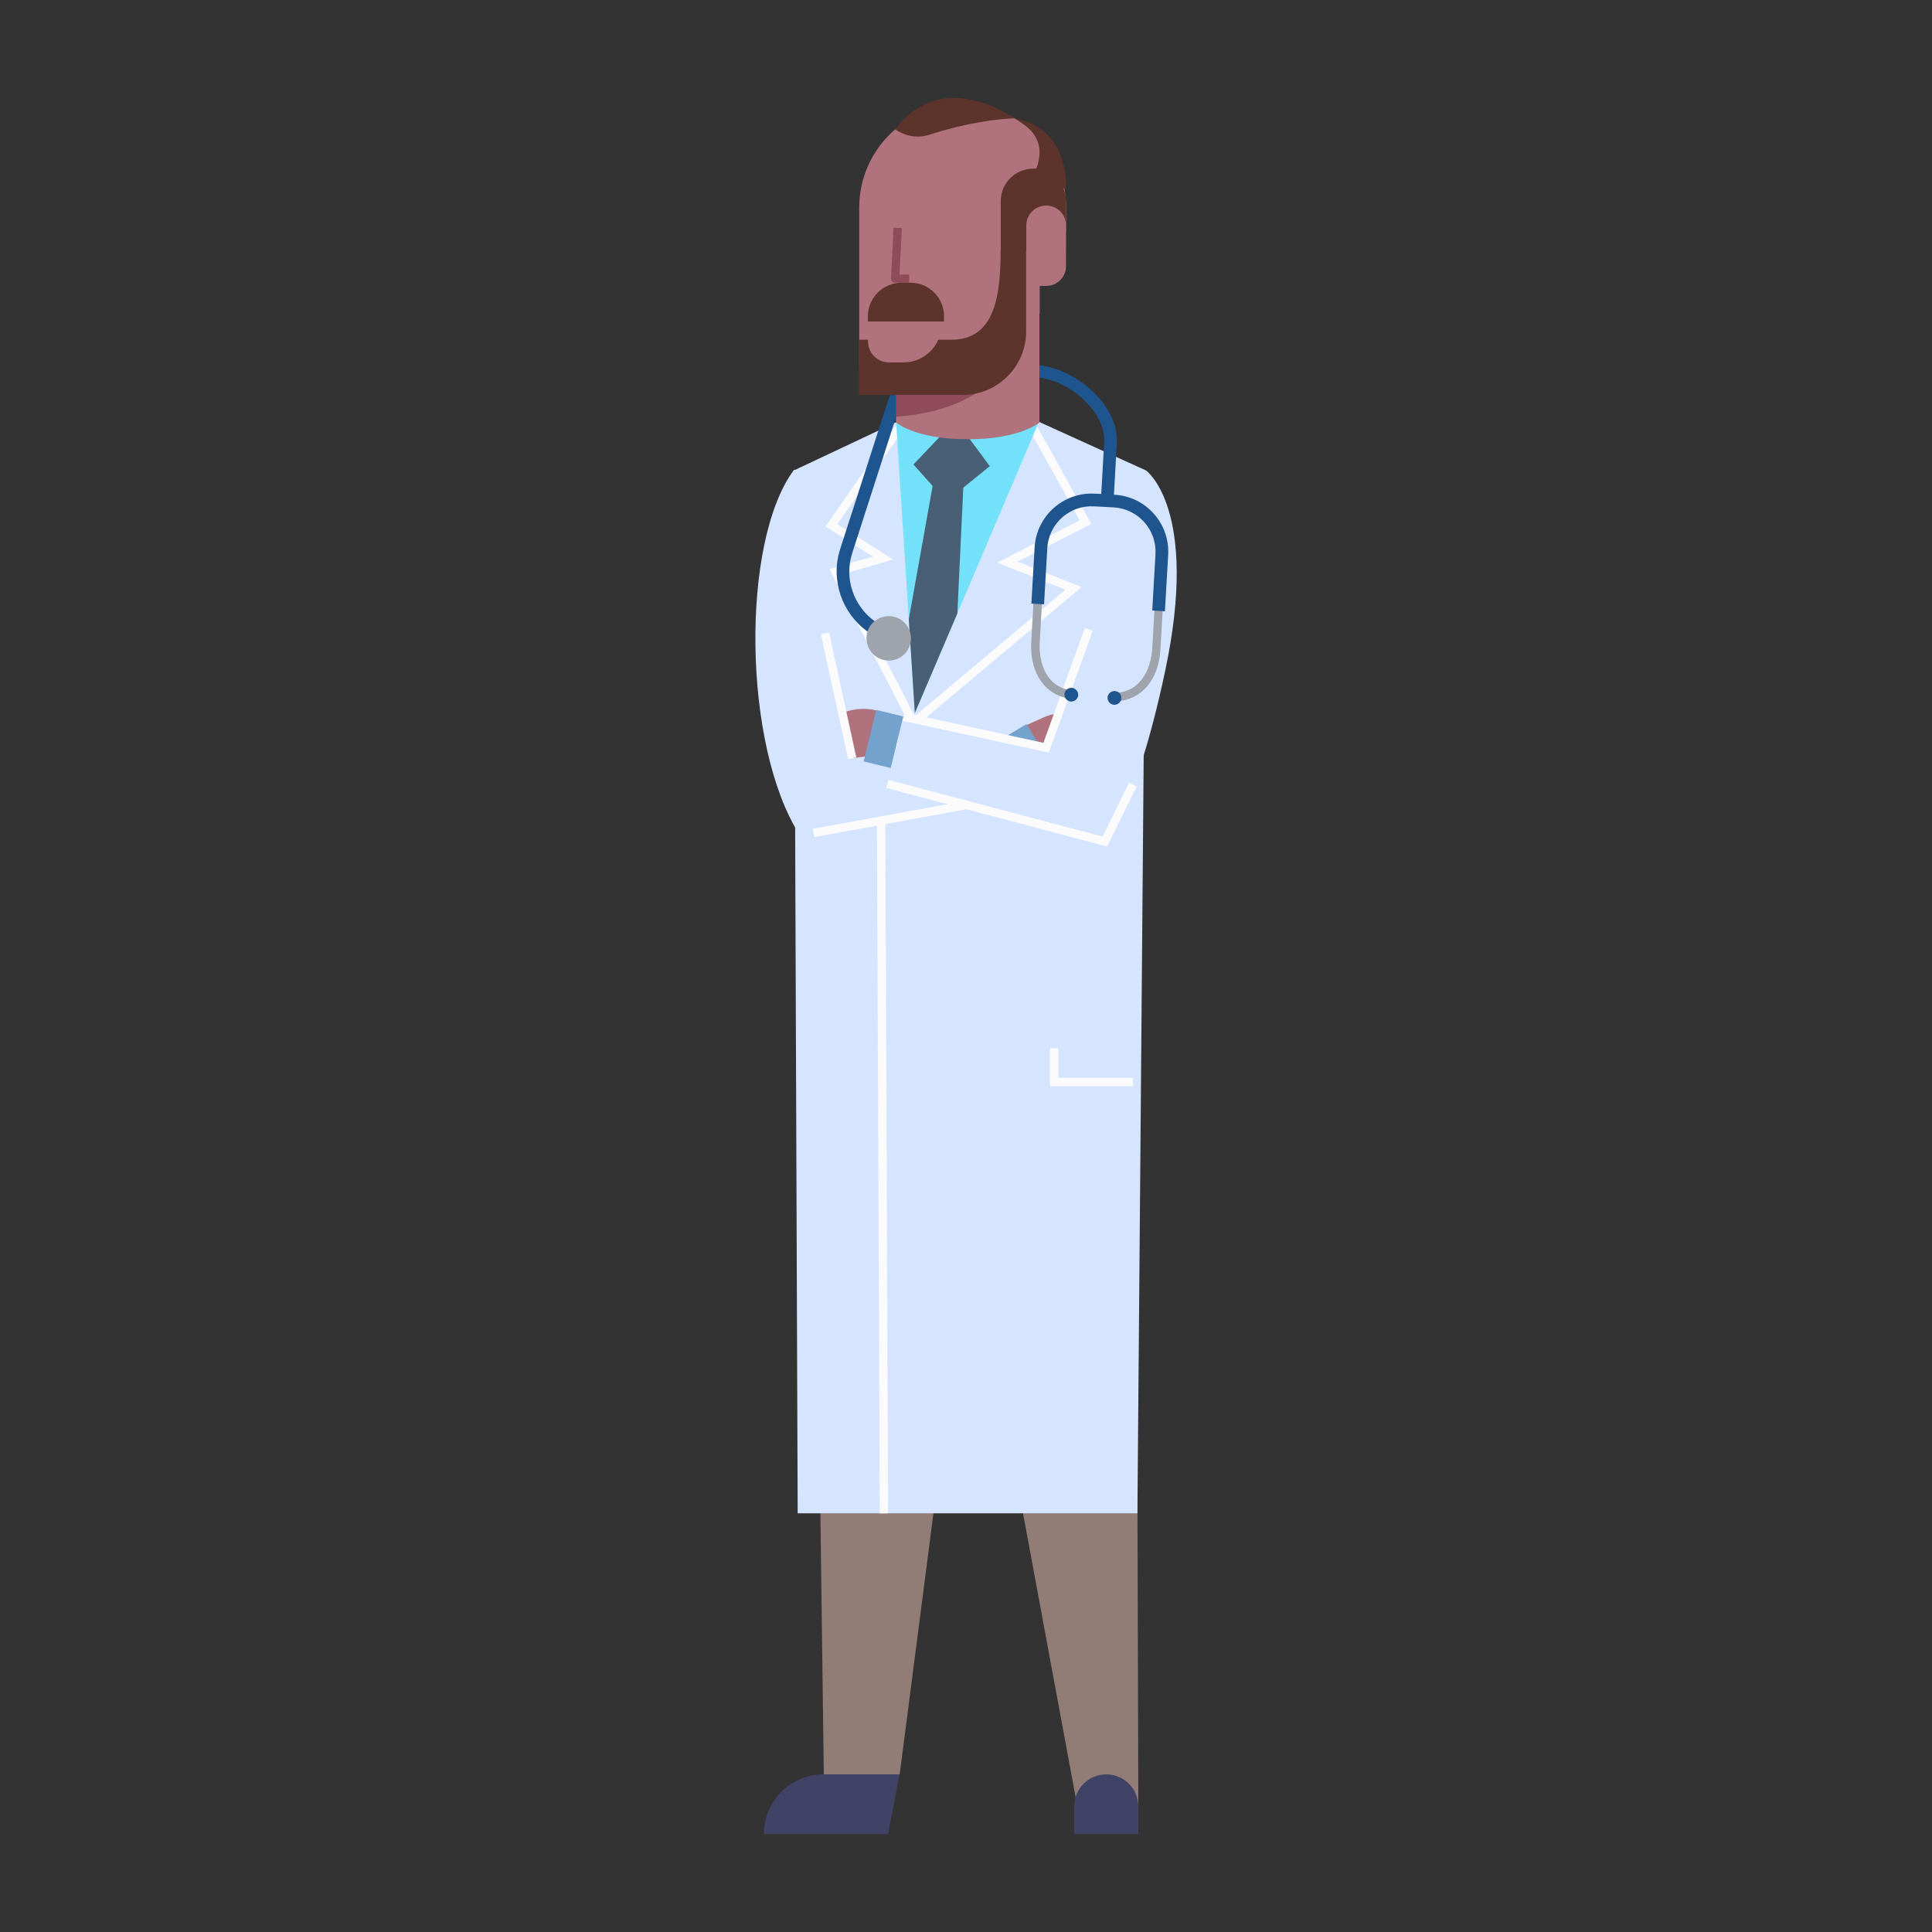 <svg enable-background="new 0 0 125 125" viewBox="0 0 125 125" xmlns="http://www.w3.org/2000/svg"><rect x="0" y="0" width="125" height="125" fill="#333333" stroke="none"/><path d="m73.51 69.09.14 47.64-4.03-.3-8.77-47.34z" fill="#917d75"/><path d="m52.7 69.09.6 45.71h4.91l5.91-45.71z" fill="#917d75"/><path d="m53.28 114.8h4.92l-.74 3.86h-8.04c0-2.13 1.73-3.86 3.86-3.86z" fill="#414366"/><path d="m71.57 114.8c1.15 0 2.08.93 2.08 2.08v1.78h-4.15v-1.78c0-1.15.93-2.08 2.07-2.08z" fill="#414366"/><path d="m51.36 30.44 7.04-3.32h8.44l7.31 3.32-.56 67.47h-21.98z" fill="#d6e5ff"/><path d="m59.01 47.19-5.35-10.37 2.82-.81-3.07-1.95 5.56-7.97.45.31-5.24 7.51 3.61 2.29-3.34.96 4.73 9.18 9.75-8.19-4.41-1.75 5.34-2.73-3.46-6.23.47-.27 3.74 6.73-4.78 2.44 4.15 1.64z" fill="#fbfbfb"/><path d="m56.92 97.92-.2-49.19 2.21-1.81.34.42-2.01 1.65.2 48.92z" fill="#fbfbfb"/><path d="m67.23 27.26-5.29 12.43-2.75 6.44-.39-6.07-.82-12.73 3.73-.03h.18z" fill="#73e1fa"/><path d="m61.23 32.44-2.13-2.39 2.73-2.87 2.21 2.98z" fill="#495f75"/><path d="m62.47 28.67-.15 2.99-.38 8.03-2.75 6.44-.39-6.07 1.54-8.62.53-2.95z" fill="#495f75"/><path d="m57.97 27.33s1.22 1.09 4.64 1.09 4.64-1.09 4.64-1.09v-7.03h-9.28z" fill="#b0727c"/><path d="m57.97 26.96v-4.26h7.67s-1.35 3.84-7.67 4.26z" fill="#8f4b59"/><path d="m73.06 50.03-.83-1.81c-.84-1.81-2.98-2.6-4.79-1.77l-1.03.47.36.78c1.09 2.39 3.91 3.43 6.29 2.33z" fill="#b0727c"/><path d="m65.64 47.11h1.8v3.43h-1.8z" fill="#73a3cc" transform="matrix(-.855 .519 -.519 -.855 148.761 55.991)"/><path d="m51.9 50.55.47-1.93c.47-1.94 2.43-3.13 4.36-2.65l1.1.27-.2.83c-.62 2.54-3.18 4.1-5.73 3.48z" fill="#b0727c"/><path d="m51.78 49.46 13.4-1.63 1.36 3.72-14.81 2.46z" fill="#d6e5ff"/><path d="m56.29 46.12h1.8v3.43h-1.8z" fill="#73a3cc" transform="matrix(-.972 -.237 .237 -.972 101.412 107.859)"/><path d="m62.28 6.75c-3.7 0-6.69 3-6.69 6.69v10.18c8.57 3.04 11.68-3.34 11.68-3.34v-5.26h1.71v-1.58c-.01-3.69-3.01-6.69-6.7-6.69z" fill="#b0727c"/><path d="m66.86 10.91c1.17 0 2.11.95 2.11 2.11v2.96c0 .17-.13.3-.3.3h-3.92v-3.26c-.01-1.17.94-2.11 2.11-2.11z" fill="#5d342b"/><path d="m67.69 13.3c.71 0 1.28.57 1.28 1.28v2.64c0 .71-.57 1.28-1.28 1.28h-1.29v-3.9c0-.72.57-1.3 1.29-1.3z" fill="#b0727c"/><path d="m58.83 18.29h-.91c-.07 0-.15-.03-.2-.08s-.08-.13-.07-.2l.16-3.28.54.03-.15 3h.62v.53z" fill="#8f4b59"/><path d="m65.99 53.09 8.16-22.65s3.47 2.48 1.23 13c-1.94 9.13-3.9 11.01-3.9 11.01z" fill="#d6e5ff"/><path d="m52.86 30.4h-1.49c-3.46 4.65-3.31 17.87.36 23.61l1.13-.54 2.73-.95-1.08-6.46z" fill="#d6e5ff"/><path d="m71.48 54.45c-11.34-2.75-14.07-3.73-14.07-3.73l1.06-4.34 14.23 3.09z" fill="#d6e5ff"/><path d="m67.86 48.69-9.45-2.05.12-.53 8.98 1.95 2.68-7.43.51.18z" fill="#fbfbfb"/><path d="m71.63 54.77-14.29-3.79.14-.52 13.86 3.67 1.71-3.49.49.24z" fill="#fbfbfb"/><path d="m52.55 52.69h10v.54h-10z" fill="#fbfbfb" transform="matrix(.984 -.18 .18 .984 -8.602 11.238)"/><path d="m54 40.87h.54v8.27h-.54z" fill="#fbfbfb" transform="matrix(.977 -.213 .213 .977 -8.35 12.61)"/><path d="m58.9 18.29h-.56c-1.21 0-2.19.98-2.19 2.19v.32h4.93v-.32c.01-1.21-.97-2.19-2.18-2.19z" fill="#5d342b"/><path d="m55.58 21.98h5.98c2.84 0 3.18-2.92 3.18-5.81h1.65v5.28c0 2.26-1.84 4.1-4.1 4.1h-6.71z" fill="#5d342b"/><path d="m58.46 23.45h-.94c-.75 0-1.36-.61-1.36-1.36v-1.09h4.76c-.01 1.35-1.11 2.45-2.46 2.45z" fill="#b0727c"/><path d="m57.92 8.37s.97.75 2.2.35c3.29-1.06 5.52-1.06 5.52-1.06s-4.65-3.4-7.72.71z" fill="#5d342b"/><path d="m65.64 7.66s1.62.71 1.62 2.18c-.01 1.47-1.09 2.25-1.09 2.25l2.8.11c0 .01.32-3.87-3.33-4.54z" fill="#5d342b"/><path d="m73.3 70.28h-5.37v-2.45h.54v1.91h4.83z" fill="#fbfbfb"/><path d="m71.89 45.37.03-.55c1.81.1 2.55-1.48 2.63-2.86l.35-6.1c.1-1.66-1.17-3.08-2.83-3.17l-1.27-.07c-1.66-.1-3.08 1.17-3.18 2.83l-.35 6.1c-.08 1.39.47 3.04 2.28 3.14l-.03.55c-1.8-.1-2.92-1.6-2.8-3.72l.35-6.1c.11-1.96 1.8-3.46 3.75-3.34l1.27.07c1.96.11 3.46 1.8 3.34 3.75l-.35 6.1c-.11 2.12-1.39 3.47-3.19 3.37z" fill="#9fa3ab"/><g fill="#1f558f"><path d="m72.11 32.01h-.04l.19-3.36c.13-2.34-2.48-4.72-5.01-5.01v.8c1.98.21 4.3 2.23 4.19 4.16l-.19 3.36-.41-.02c-2.03-.12-3.78 1.44-3.9 3.47l-.21 3.64.82.05.21-3.64c.09-1.58 1.45-2.79 3.03-2.7l1.27.07c1.58.09 2.79 1.45 2.7 3.03l-.21 3.64.82.05.21-3.64c.12-2.04-1.44-3.79-3.47-3.9z"/><path d="m69.76 44.97c-.01.24-.22.43-.47.42-.24-.01-.43-.22-.42-.47.01-.24.22-.43.47-.42.24.02.43.23.42.47z"/><path d="m72.55 45.18c-.01.24-.22.43-.47.42-.24-.01-.43-.22-.42-.47.01-.24.22-.43.47-.42s.43.22.42.47z"/><path d="m57.45 25.94-3.09 9.58c-.65 2.02.13 4.17 1.77 5.34.09-.27.25-.5.46-.67-1.35-.97-1.99-2.75-1.45-4.41l2.83-8.78v-1.44h-.37c-.05.12-.1.24-.15.38z"/><path d="m56.13 40.86c.39.28.83.51 1.31.67l.25-.78c-.41-.13-.77-.32-1.1-.56-.2.16-.37.39-.46.67z"/></g><path d="m57.06 42.67c.76.24 1.57-.17 1.81-.93s-.17-1.57-.93-1.81c-.48-.15-.99-.04-1.35.26-.21.17-.37.4-.46.67-.24.76.18 1.56.93 1.81z" fill="#9fa3ab"/></svg>